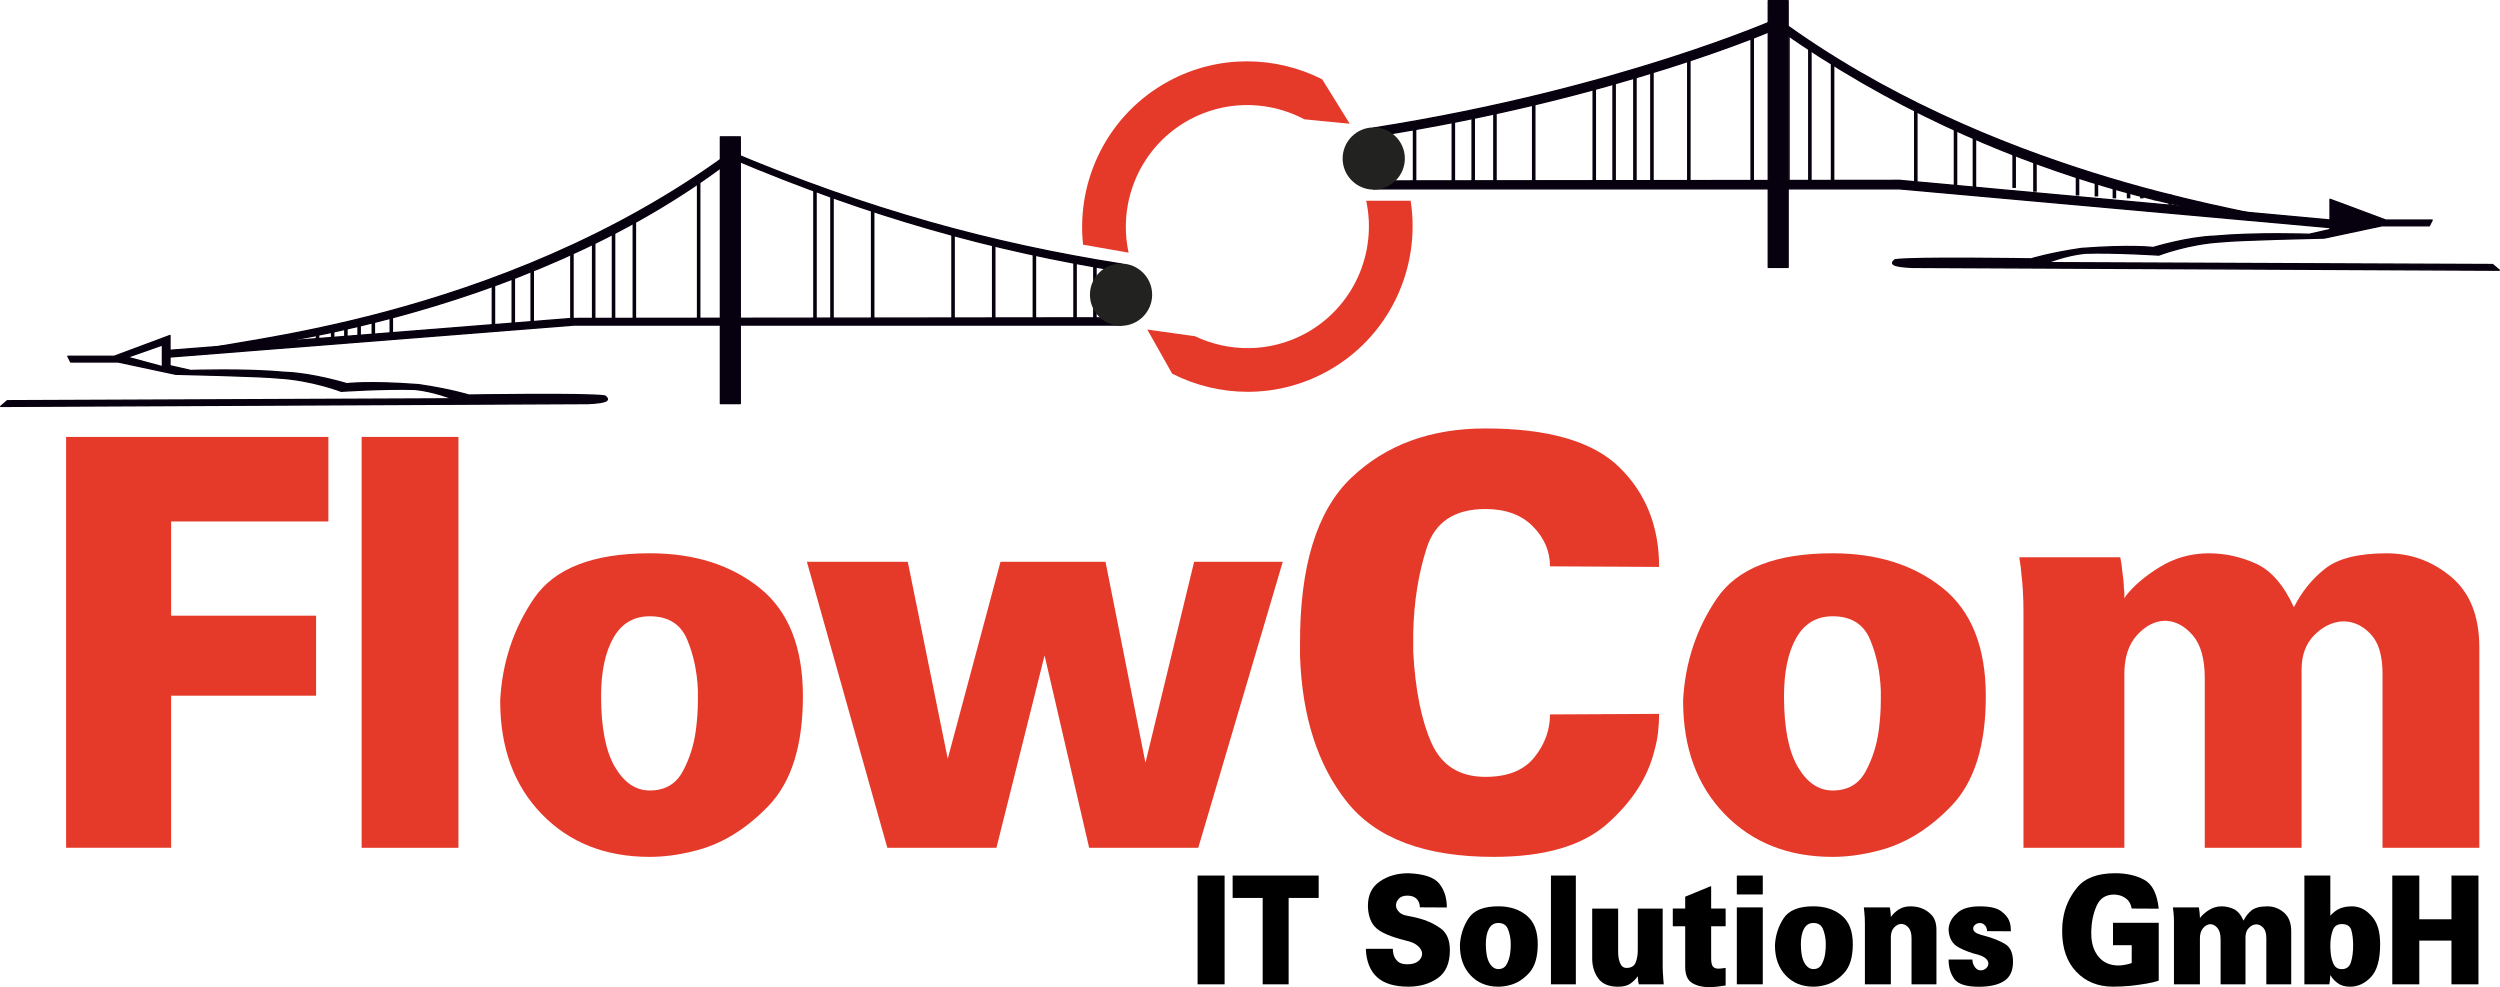 <svg xmlns="http://www.w3.org/2000/svg" width="396.52" viewBox="0 0 396.516 156.571" height="156.57" enable-background="new 0 0 396.516 156.571"><path d="m383.72 138.87v6.935h5.099v-6.935h4.283v17.253h-4.283v-6.935h-5.099v6.935h-4.284v-17.253h4.284"/><path d="m369.61 145.23c.487-.539 1-.921 1.536-1.144.536-.222 1.174-.333 1.912-.333.167 0 .334.012.501.035.168.024.335.06.502.107.863.238 1.654.822 2.372 1.751.717.93 1.076 2.3 1.076 4.111 0 2.446-.484 4.182-1.453 5.207-.968 1.024-2.072 1.536-3.312 1.536-.809 0-1.463-.187-1.964-.56-.502-.373-.878-.782-1.129-1.228-.014-.016-.024-.027-.031-.035s-.011-.021-.011-.036c-.027.604-.076 1.081-.146 1.43 0 .017-.007.032-.021.048h-3.949v-17.253h4.116v6.364zm0 4.695c0 .206.004.413.011.619.007.207.024.421.052.644.056.636.209 1.215.46 1.739s.683.786 1.296.786c.738 0 1.223-.369 1.452-1.107.229-.739.345-1.624.345-2.657 0-.938-.094-1.735-.282-2.395-.188-.659-.693-.989-1.515-.989-.738 0-1.227.354-1.463 1.061-.237.707-.355 1.481-.355 2.323v-.024z"/><path d="m344.64 143.92h4.116c0 .017.011.076.031.179.021.104.038.243.053.417.014.096.027.207.041.334.015.127.021.246.021.357.014.08.021.155.021.227s0 .139 0 .202c.014-.016.024-.027.031-.035s.011-.021.011-.036c.334-.444.805-.857 1.41-1.239.606-.381 1.271-.571 1.996-.571.654 0 1.292.143 1.912.429.619.286 1.139.897 1.557 1.835.32-.651.745-1.191 1.274-1.621.529-.429 1.365-.643 2.508-.643.989 0 1.866.329 2.633.988.766.659 1.149 1.648 1.149 2.967v8.412h-3.949v-7.315c0-.747-.157-1.295-.471-1.645s-.672-.532-1.076-.548c-.014 0-.031 0-.052 0-.021 0-.039 0-.053 0-.418.032-.797.227-1.139.584s-.512.838-.512 1.441v7.482h-3.949v-7.125c0-.811-.164-1.41-.491-1.799-.327-.39-.693-.592-1.098-.608-.014 0-.024 0-.031 0s-.018 0-.031 0c-.404.017-.776.219-1.117.608-.342.389-.513.933-.513 1.632v7.292h-4.116v-9.938c0-.27-.007-.539-.021-.81-.014-.271-.034-.517-.062-.739-.014-.206-.042-.437-.083-.69v-.024"/><path d="m337.23 142.53c-.446-.334-.92-.532-1.421-.596-.084-.016-.168-.027-.251-.036-.084-.008-.167-.012-.251-.012-1.323 0-2.246.596-2.769 1.787s-.805 2.502-.847 3.933c0 .079 0 .154 0 .226 0 .072 0 .147 0 .227 0 1.51.376 2.729 1.129 3.658.752.93 1.797 1.402 3.134 1.418.32 0 .662-.032 1.024-.096s.738-.158 1.128-.286v-2.835h-2.967v-3.551h7.251v9.174c-.558.191-1.223.35-1.996.477-.772.127-1.563.238-2.371.334-.502.048-.996.083-1.483.107-.488.023-.955.035-1.4.035-2.382 0-4.322-.786-5.819-2.358-1.498-1.573-2.247-3.718-2.247-6.435 0-.317.011-.639.031-.965.021-.325.06-.647.115-.965.251-1.812.993-3.476 2.226-4.992 1.232-1.518 3.242-2.276 6.03-2.276 1.812 0 3.354.35 4.629 1.049s2.037 2.225 2.288 4.575l-4.284-.023c-.139-.716-.432-1.24-.877-1.574"/><path d="m309.06 152.19h3.782c0 .079.003.154.01.227.007.071.018.146.031.226.084.318.233.608.449.87s.491.394.826.394c.32 0 .602-.107.846-.322.244-.214.366-.465.366-.75 0-.032 0-.063 0-.096 0-.031-.008-.063-.021-.096-.042-.222-.181-.437-.418-.643-.236-.207-.599-.39-1.086-.549-1.157-.27-2.223-.667-3.197-1.191-.976-.524-1.505-1.438-1.588-2.74 0-.127.007-.258.021-.394.014-.135.042-.273.084-.417.181-.73.65-1.405 1.41-2.025.759-.619 1.904-.929 3.438-.929 1.532 0 2.64.242 3.322.727s1.136 1.021 1.358 1.608c.111.302.181.592.209.87.027.277.042.528.042.75l-3.782-.023c0-.365-.112-.671-.335-.918-.223-.246-.494-.369-.814-.369-.265 0-.505.084-.721.25-.217.167-.324.362-.324.584 0 .017 0 .04 0 .071 0 .032 0 .057 0 .072.027.175.136.337.324.488.188.151.477.282.867.393.152.048.31.092.47.132.16.039.316.083.47.131 1.129.317 2.107.723 2.937 1.215.828.493 1.243 1.438 1.243 2.836 0 1.414-.474 2.423-1.421 3.03s-2.285.905-4.01.905c-1.979 0-3.271-.412-3.877-1.238-.605-.826-.908-1.843-.908-3.051v-.024z"/><path d="m295.62 143.92h4.116c0 .017.011.068.031.155.021.088.038.202.053.346.014.127.031.273.052.44.021.167.031.338.031.513 0 .016 0 .027 0 .035 0 .009 0 .021 0 .036.32-.461.738-.857 1.254-1.191s1.136-.5 1.86-.5c.223 0 .487.02.794.06.306.039.612.115.919.226.6.207 1.149.576 1.651 1.108.501.532.752 1.322.752 2.371v8.603h-3.949v-7.315c0-.763-.164-1.326-.491-1.692-.327-.365-.693-.556-1.097-.571-.015 0-.024 0-.031 0-.008 0-.018 0-.032 0-.403.016-.776.206-1.117.571-.342.366-.513.874-.513 1.525v7.482h-4.116v-9.579c0-.318-.007-.632-.021-.941-.015-.311-.035-.592-.063-.847-.014-.238-.041-.508-.083-.81v-.025"/><path d="m281.52 149.92c.083-1.589.543-3.01 1.379-4.278.836-1.263 2.41-1.894 4.723-1.894 1.811 0 3.305.484 4.482 1.453 1.177.969 1.766 2.486 1.766 4.552s-.467 3.598-1.4 4.599-1.957 1.637-3.071 1.906c-.307.08-.61.14-.909.179-.3.04-.589.06-.867.06-1.812 0-3.281-.599-4.409-1.799-1.129-1.199-1.692-2.784-1.692-4.754v-.024zm8.06 0c0-.048 0-.107 0-.179 0-.072 0-.147 0-.227-.028-.778-.174-1.493-.438-2.145s-.773-.978-1.525-.978c-.655 0-1.149.302-1.484.905-.334.604-.501 1.422-.501 2.455 0 1.318.188 2.308.564 2.967.376.659.85.988 1.421.988.612 0 1.059-.262 1.337-.786s.46-1.104.543-1.739c.028-.223.049-.437.063-.644.014-.206.021-.405.021-.596v-.021z"/><path d="m279.59 138.87v3h-4.117v-3h4.117m0 5.05v12.201h-4.117v-12.201h4.117"/><path d="m271.4 140.53v3.575h2.299v2.812h-2.299v5.076c0 .667.098 1.107.293 1.322.194.214.474.321.836.321.125 0 .257-.008.396-.023s.285-.032.439-.048c.055-.016.111-.027.167-.036.056-.008.111-.012.167-.012v2.788c-.46.079-.913.144-1.358.19-.446.048-.878.072-1.296.072-1.059 0-1.95-.223-2.675-.668-.724-.444-1.086-1.302-1.086-2.573v-6.41h-1.965v-2.812h1.965v-1.883l4.117-1.691"/><path d="m256.65 144.11v6.934c0 .08 0 .151 0 .215s.007.127.021.19c.027.524.143 1 .345 1.43.202.43.519.644.951.644.737 0 1.222-.281 1.452-.846.229-.563.345-1.219.345-1.966v-6.601h3.949v9.198c0 .175.003.361.011.56.007.199.017.401.031.607.014.111.023.219.031.322.007.104.01.202.01.298.028.286.056.628.084 1.024h-3.949c-.028-.111-.056-.23-.084-.357-.014-.111-.031-.246-.052-.405-.021-.158-.031-.333-.031-.524-.321.461-.714.854-1.181 1.18s-1.111.488-1.934.488c-1.477 0-2.531-.444-3.165-1.334-.635-.89-.951-1.938-.951-3.146v-7.911h4.117"/><path d="m249.94 138.87v17.253h-3.949v-17.253h3.949"/><path d="m231.55 149.92c.083-1.589.543-3.01 1.379-4.278.836-1.263 2.41-1.894 4.723-1.894 1.811 0 3.305.484 4.482 1.453 1.177.969 1.766 2.486 1.766 4.552s-.467 3.598-1.4 4.599-1.957 1.637-3.071 1.906c-.307.08-.61.14-.909.179-.3.04-.589.06-.867.06-1.812 0-3.281-.599-4.409-1.799-1.129-1.199-1.692-2.784-1.692-4.754v-.024zm8.06 0c0-.048 0-.107 0-.179 0-.072 0-.147 0-.227-.028-.778-.174-1.493-.438-2.145s-.773-.978-1.525-.978c-.655 0-1.149.302-1.484.905-.334.604-.501 1.422-.501 2.455 0 1.318.188 2.308.564 2.967.376.659.85.988 1.421.988.612 0 1.059-.262 1.337-.786s.46-1.104.543-1.739c.028-.223.049-.437.063-.644.014-.206.021-.405.021-.596v-.021"/><path d="m216.63 150.49h4.283c0 .144.007.286.021.429.015.144.042.295.084.453.098.397.31.759.638 1.084.327.326.846.489 1.557.489.752 0 1.327-.163 1.724-.489.397-.325.603-.703.616-1.132 0-.063-.003-.123-.01-.179-.008-.056-.018-.115-.031-.179-.098-.365-.349-.711-.753-1.036s-.975-.568-1.713-.727c-.028 0-.057-.004-.084-.013-.028-.008-.056-.02-.084-.035-2.229-.557-3.75-1.195-4.565-1.919-.814-.723-1.265-1.822-1.348-3.3 0-.048 0-.096 0-.144 0-.047 0-.087 0-.119-.014-1.699.609-2.986 1.87-3.86 1.261-.873 2.775-1.311 4.545-1.311 2.466.096 4.099.647 4.9 1.656.801 1.01 1.201 2.268 1.201 3.777l-4.283-.024c0-.54-.168-.984-.502-1.334s-.829-.524-1.483-.524c-.585 0-1.027.155-1.327.465s-.456.655-.47 1.036c0 .032 0 .06 0 .084 0 .023 0 .052 0 .083.041.334.212.651.512.953.299.302.728.493 1.285.572.32.063.647.131.982.202.334.071.675.155 1.023.25 1.184.318 2.271.831 3.26 1.537.989.707 1.483 1.863 1.483 3.468 0 2.065-.645 3.547-1.933 4.444-1.289.897-2.839 1.346-4.649 1.346-2.215 0-3.873-.504-4.974-1.513s-1.692-2.498-1.775-4.468v-.022"/><path d="m209.15 138.87v3.551h-4.764v13.702h-4.117v-13.702h-4.765v-3.551h13.646"/><path d="m194.23 138.87v17.253h-4.284v-17.253h4.284"/><g fill="#e5392a"><path d="m320.29 88.39h16c0 .061.041.285.122.675.081.391.148.915.203 1.575.054.36.108.78.163 1.26.053.481.081.932.081 1.351.053.301.081.585.081.854 0 .271 0 .526 0 .766.054-.06.094-.104.122-.135.026-.03.04-.075.04-.136 1.3-1.679 3.128-3.24 5.484-4.68 2.356-1.44 4.941-2.16 7.759-2.16 2.545 0 5.02.54 7.434 1.62 2.409 1.08 4.428 3.391 6.05 6.931 1.245-2.46 2.897-4.501 4.956-6.121 2.058-1.62 5.308-2.43 9.749-2.43 3.846 0 7.258 1.245 10.237 3.735 2.978 2.49 4.468 6.226 4.468 11.206v31.772h-15.354v-27.633c0-2.819-.609-4.89-1.828-6.21-1.219-1.319-2.614-2.01-4.185-2.07-.055 0-.121 0-.203 0-.081 0-.149 0-.203 0-1.624.121-3.101.854-4.428 2.205-1.327 1.35-1.99 3.166-1.99 5.445v28.26h-15.356v-26.912c0-3.061-.637-5.325-1.909-6.796-1.272-1.47-2.694-2.234-4.265-2.295-.055 0-.096 0-.122 0-.028 0-.068 0-.122 0-1.571.061-3.02.825-4.347 2.295-1.328 1.471-1.99 3.525-1.99 6.165v27.543h-16v-37.532c0-1.02-.028-2.039-.082-3.061-.054-1.02-.136-1.949-.243-2.79-.055-.779-.162-1.65-.325-2.61v-.09"/><path d="m266.95 111.07c.324-5.999 2.112-11.386 5.361-16.16 3.25-4.771 9.37-7.155 18.361-7.155 7.04 0 12.85 1.831 17.427 5.49 4.577 3.66 6.865 9.392 6.865 17.191 0 7.801-1.815 13.591-5.443 17.372-3.629 3.78-7.61 6.181-11.942 7.2-1.192.3-2.37.524-3.534.675-1.166.149-2.289.226-3.372.226-7.04 0-12.755-2.265-17.14-6.796-4.387-4.53-6.58-10.516-6.58-17.957v-.09m31.359 0c0-.18 0-.405 0-.675 0-.271 0-.554 0-.855-.108-2.939-.678-5.64-1.706-8.101-1.029-2.46-3.01-3.69-5.931-3.69-2.546 0-4.468 1.141-5.769 3.421-1.3 2.281-1.949 5.371-1.949 9.271 0 4.981.731 8.717 2.193 11.206 1.463 2.49 3.303 3.735 5.524 3.735 2.383 0 4.116-.99 5.2-2.971 1.082-1.979 1.787-4.17 2.112-6.57.107-.84.188-1.649.243-2.43.054-.779.081-1.53.081-2.251v-.09z"/><path d="m243.12 83.48c-1.814-1.83-4.32-2.745-7.516-2.745-4.873 0-7.975 2.041-9.301 6.121-1.328 4.081-2.045 8.582-2.154 13.501 0 .481 0 .977 0 1.485 0 .511 0 1.035 0 1.575.326 6 1.287 10.801 2.885 14.401s4.455 5.4 8.57 5.4c3.521 0 6.107-1.035 7.76-3.105s2.479-4.334 2.479-6.796l17.305-.09c0 .961-.055 1.921-.162 2.881-.109.96-.299 1.921-.57 2.88-1.029 4.262-3.521 8.146-7.473 11.656-3.955 3.51-9.967 5.266-18.04 5.266-10.887 0-18.646-2.91-23.277-8.731-4.631-5.819-7.108-13.53-7.433-23.13 0-.3 0-.614 0-.945 0-.329 0-.614 0-.854-.055-12.422 2.654-21.242 8.125-26.463 5.471-5.22 12.564-7.831 21.285-7.831 9.967 0 17.05 2.056 21.246 6.166 4.197 4.111 6.297 9.376 6.297 15.797l-17.305-.091c-.001-2.399-.909-4.514-2.724-6.346"/><path d="m143.98 89.11l6.337 31.23 8.368-31.23h16.655l6.337 31.863 7.718-31.863h14.06l-13.404 45.36h-17.305l-7.07-30.513-7.637 30.513h-17.305l-12.755-45.36h16"/><path d="m79.33 111.07c.325-5.999 2.112-11.386 5.362-16.16 3.25-4.771 9.37-7.155 18.361-7.155 7.04 0 12.85 1.831 17.427 5.49 4.576 3.66 6.865 9.392 6.865 17.191 0 7.801-1.815 13.591-5.443 17.372-3.629 3.78-7.61 6.181-11.943 7.2-1.192.3-2.37.524-3.534.675-1.166.149-2.289.226-3.372.226-7.04 0-12.755-2.265-17.14-6.796-4.387-4.53-6.581-10.516-6.581-17.957v-.09m31.36 0c0-.18 0-.405 0-.675 0-.271 0-.554 0-.855-.109-2.939-.678-5.64-1.706-8.101-1.03-2.46-3.01-3.69-5.931-3.69-2.546 0-4.468 1.141-5.768 3.421-1.3 2.281-1.95 5.371-1.95 9.271 0 4.981.731 8.717 2.193 11.206 1.462 2.49 3.303 3.735 5.524 3.735 2.383 0 4.116-.99 5.2-2.971 1.083-1.979 1.788-4.17 2.112-6.57.108-.84.189-1.649.244-2.43.053-.779.081-1.53.081-2.251v-.09z"/><path d="m72.71 69.3v65.17h-15.355v-65.17h15.355"/><path d="m52.08 69.3v13.411h-24.942v14.941h22.992v12.691h-22.992v24.12h-16.656v-65.16h41.598"/></g><g fill-rule="evenodd"><g stroke="#07000f" stroke-miterlimit="22.926"><g fill="#07000f" stroke-linejoin="round" stroke-width=".216"><path d="m376.31 35.06l-5.7-1.95v3.448z"/><path d="m385.76 34.908h-7.351l-8.85-3.3v4.8l-3.3.75c0 0-8.551-.3-15 .3-4.351.15-9.75 1.8-9.75 1.8s-3.45-.45-11.4.15c-5.1.75-7.95 1.65-7.95 1.65s-19.05-.3-21.6.15c-.75.6-.601 1.05 2.7 1.2l93.15.45-1.05-.9-70.65-.3c0 0 2.999-1.2 5.999-1.5 4.801-.149 11.7.3 11.7.3s4.65-1.8 9.9-2.1c2.55-.3 16.35-.6 16.35-.6l9.15-1.95h7.5l.452-.9z"/></g><g fill="none"><g stroke-width=".567"><path d="m277.91 5.508v23.7"/><path d="m267.86 8.808v20.4"/><path d="m262.01 10.758v18.45"/><path d="m259.31 11.658v17.55"/><path d="m256.01 12.408v16.8"/><path d="m252.86 13.458v15.9"/><path d="m243.26 16.01v13.2"/><path d="m237.11 17.508v11.55"/><path d="m233.66 18.11v11.25"/><path d="m230.51 18.858v10.5"/><path d="m224.36 19.908v9.3"/><path d="m218.06 21.11v8.25"/><path d="m344.21 30.858v1.65"/></g><path stroke-width=".216" stroke-linejoin="round" d="m283.76 5.508v23.4"/><g stroke-width=".567"><path d="m287.06 7.458v21.75"/><path d="m290.66 9.708v19.5"/><path d="m303.86 17.508v11.7"/><path d="m310.16 20.21v9.15"/><path d="m313.16 21.708v7.95"/><path d="m319.46 23.958v5.85"/><path d="m322.76 25.16v5.25"/><path d="m329.51 27.26v3.75"/><path d="m332.51 28.16v3"/><path d="m335.36 28.908v2.55"/><path d="m337.61 29.358v2.1"/><path d="m339.71 30.11v1.35"/><path d="m341.81 30.408v1.35"/></g></g><g fill="#07000f" stroke-linejoin="round" stroke-width=".216"><path d="m217.88 20.297l.084 1.325c38.893-6.06 63.989-17.16 63.989-17.16 35.7 25.5 72.6 29.7 72.6 29.7h3.6c-1.5-.9-42.6-6.45-76.2-31.2-.001 0-25.11 11.193-64.07 17.339z"/><path d="m280.46.108h3.149v42.3h-3.149z"/><path d="m217.88 28.701v1.257h83.43l68.4 6.152v-1.202l-68.4-6.3z"/><path d="m177.91 51.56v-1.15l-87.2.1-64.35 5.098.15 1.05 64.5-5.098z"/><path d="m177.93 43.05l.013-1.16c-20.648-3.25-40.16-8.585-62.03-17.777-37.05 27.3-81.45 30-83.1 31.35l2.1.15c0 0 47.4-4.2 81.3-30.45 21.735 9.197 41.17 14.597 61.721 17.887z"/></g><g fill="none" stroke-linecap="round" stroke-width=".567"><path d="m52.758 52.16v1.35"/><path d="m54.858 51.858v1.35"/><path d="m56.958 51.11v2.1"/><path d="m59.21 50.658v2.55"/><path d="m62.06 49.908v3"/><path d="m78.26 44.958v6.6"/><path d="m81.41 43.758v7.8"/><path d="m84.41 42.41v8.85"/><path d="m90.71 39.708v11.4"/><path d="m94.16 37.908v13.05"/><path d="m97.31 36.26v14.7"/><path d="m100.61 34.458v16.5"/><path d="m110.81 28.31v22.5"/><path d="m50.36 52.608v1.65"/><path d="m129.26 29.658v21.45"/><path d="m131.96 30.708v20.1"/><path d="m138.41 32.808v18.3"/><path d="m151.16 36.558v14.55"/><path d="m157.61 38.36v12.75"/><path d="m164.06 39.708v11.1"/><path d="m170.51 41.06v10.05"/><path d="m173.66 41.508v9.3"/><path d="m177.72 42.708v8.1"/></g><g fill="#07000f" stroke-linejoin="round" stroke-width=".216"><path d="m10.758 56.51h7.35l8.85-3.3v4.8l3.3.75c0 0 8.55-.3 15 .3 4.35.15 9.75 1.8 9.75 1.8s3.45-.45 11.4.15c5.1.75 7.95 1.65 7.95 1.65s19.05-.3 21.6.15c.75.6.6 1.05-2.7 1.2l-93.15.45 1.05-.9 70.65-.3c0 0-3-1.2-6-1.5-4.8-.15-11.7.3-11.7.3s-4.65-1.8-9.9-2.1c-2.55-.3-16.35-.6-16.35-.6l-9.15-1.95h-7.5l-.45-.9zm9.45.15l5.55 1.5v-3.45l-5.55 1.95z"/><path d="m114.26 21.708h3.15v42.3h-3.15z"/></g></g><path fill="#e5392a" d="m188.7 18.958c5.496-2.959 11.813-2.962 17.11-.564l.005.002c.365.166.726.342 1.081.529l2.923.284 4.253.414-2.251-3.632-2.118-3.417c-7.405-3.742-16.463-3.939-24.294.277-9.66 5.201-14.742 15.658-13.627 25.959l7.222 1.262c-1.79-8.196 1.956-16.947 9.694-21.11m-2.784 40.31l-1.846-3.279-2.097-3.723 4.232.591 3.327.465c5.367 2.555 11.84 2.617 17.455-.406 7.726-4.16 11.472-12.893 9.702-21.08h7.05c1.673 10.688-3.421 21.778-13.465 27.18-7.853 4.229-16.942 4.02-24.359.244"/><path fill="#222221" d="m217.88 20.21c2.719-.002 4.938 2.212 4.939 4.93.003 2.718-2.212 4.937-4.931 4.939-2.717.002-4.936-2.212-4.938-4.931-.002-2.718 2.213-4.936 4.93-4.938m-40.08 21.599c2.718-.002 4.937 2.212 4.939 4.929.002 2.718-2.212 4.937-4.931 4.939-2.717.002-4.936-2.212-4.938-4.931-.002-2.717 2.213-4.935 4.93-4.937"/></g></svg>